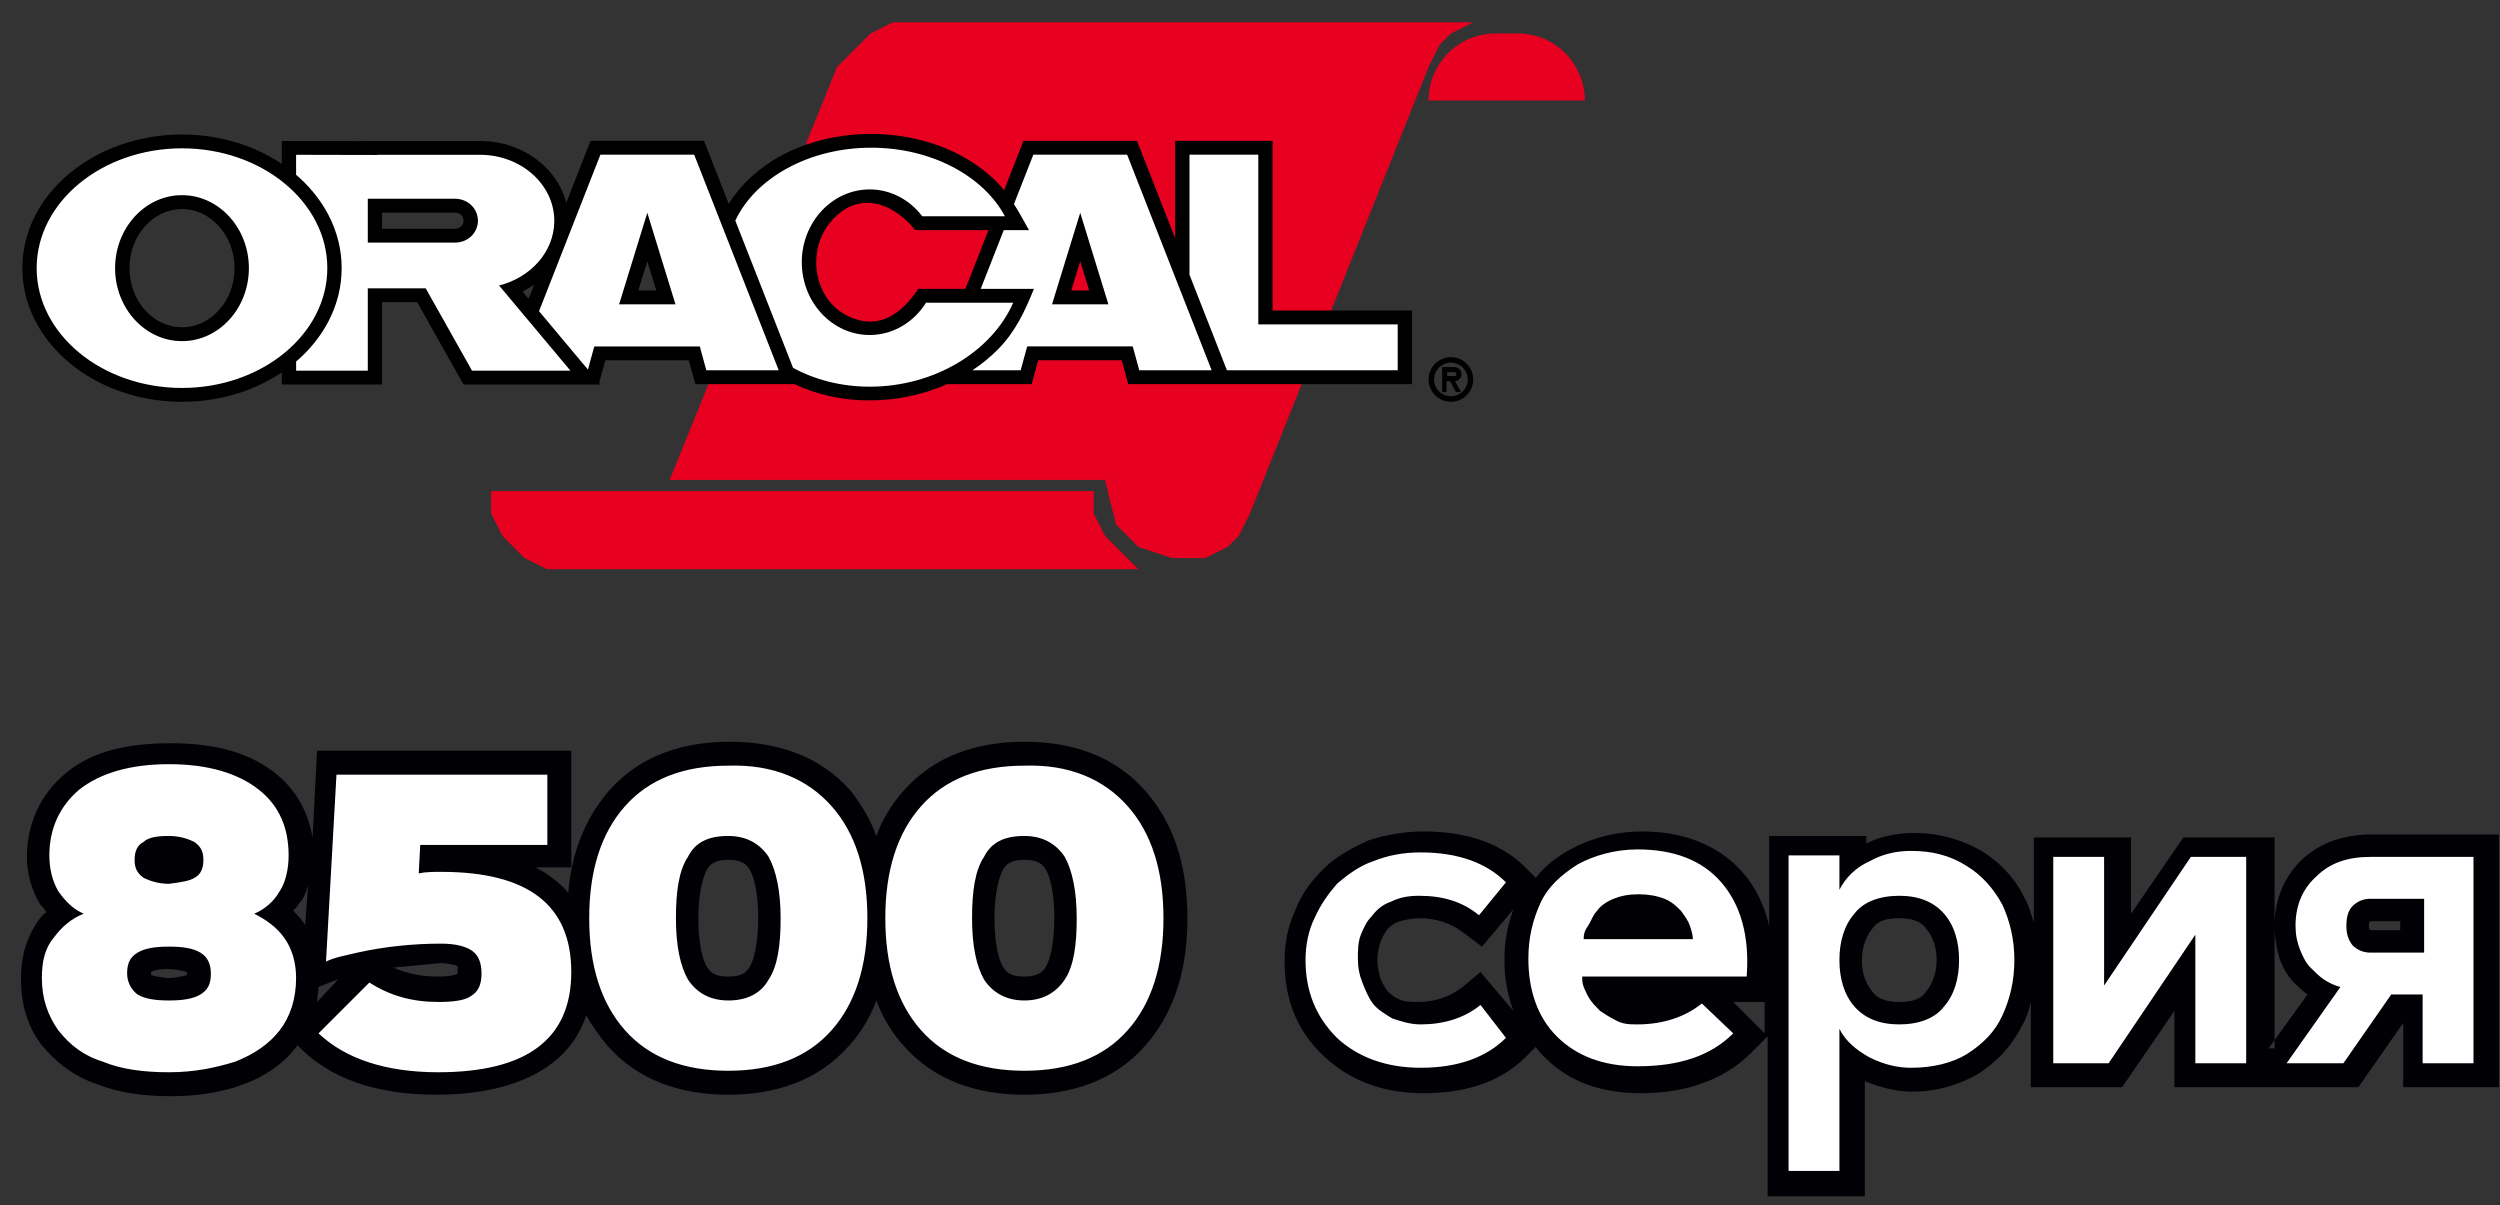 <svg width="112" height="54" viewBox="0 0 112 54" fill="none" xmlns="http://www.w3.org/2000/svg">
<rect x="0" y="0" width="112" height="54" fill="#333333" stroke="none"/>
<path fill-rule="evenodd" clip-rule="evenodd" d="M101.634 46.965L103.376 44.553C103.175 44.419 102.974 44.218 102.773 44.017C102.438 43.682 102.237 43.28 102.103 42.878C101.969 42.409 101.902 41.94 101.902 41.471C101.902 40.332 102.304 39.327 103.108 38.523C103.979 37.719 105.051 37.384 106.257 37.384H111.952V48.707H107.664V45.826L105.654 48.707H97.413V45.29L95.069 48.707H90.982V44.888C90.915 45.223 90.781 45.625 90.58 45.96C90.111 46.898 89.441 47.568 88.637 48.104C87.699 48.64 86.694 48.908 85.689 48.908C84.952 48.908 84.215 48.707 83.545 48.439V53.597H79.19V46.429L78.453 47.166C77.114 48.506 75.305 48.975 73.496 48.975C71.821 48.975 70.28 48.506 69.141 47.3C69.007 47.166 68.873 47.032 68.806 46.898L68.337 47.367C67.131 48.573 65.456 48.975 63.781 48.975C62.106 48.975 60.565 48.506 59.292 47.3C58.087 46.161 57.55 44.754 57.55 43.079C57.55 42.275 57.684 41.538 58.02 40.801C58.288 40.064 58.757 39.461 59.292 38.925C59.828 38.389 60.565 37.987 61.302 37.652C62.106 37.384 62.977 37.25 63.781 37.25C65.456 37.25 67.131 37.652 68.337 38.858L68.806 39.327C69.208 38.791 69.744 38.389 70.347 38.054C71.352 37.518 72.424 37.25 73.563 37.25C75.305 37.25 76.912 37.786 78.051 39.059C78.654 39.729 79.056 40.6 79.257 41.471V37.451H83.612V37.786C84.282 37.451 85.019 37.317 85.756 37.317C86.828 37.317 87.833 37.585 88.771 38.121C89.642 38.657 90.312 39.394 90.714 40.265C90.915 40.6 90.982 40.935 91.116 41.337V37.518H95.471V40.935L97.815 37.518H101.902V46.965H101.634ZM79.056 44.888H77.65L79.056 46.295V44.888ZM67.801 45.29C67.533 44.553 67.399 43.816 67.399 43.012C67.399 42.208 67.533 41.471 67.801 40.734L66.394 42.409L65.59 41.806C64.987 41.337 64.317 41.136 63.58 41.136C63.312 41.136 62.977 41.203 62.709 41.27C62.508 41.337 62.307 41.471 62.173 41.605C62.039 41.806 61.905 42.007 61.838 42.208C61.771 42.476 61.704 42.744 61.704 43.012C61.704 43.28 61.771 43.548 61.838 43.816C61.905 44.017 62.039 44.218 62.173 44.419C62.307 44.553 62.508 44.687 62.642 44.754C62.91 44.888 63.245 44.888 63.513 44.888C64.25 44.888 64.92 44.687 65.523 44.218L66.327 43.548L67.801 45.29ZM39.261 37.451C39.529 36.714 39.93 36.044 40.466 35.441C41.873 33.833 43.816 33.23 45.893 33.23C47.97 33.23 49.913 33.833 51.32 35.441C52.727 37.049 53.196 39.059 53.196 41.136C53.196 43.213 52.727 45.223 51.32 46.831C49.913 48.439 47.97 49.042 45.893 49.042C43.816 49.042 41.873 48.439 40.466 46.831C39.93 46.228 39.529 45.558 39.261 44.821C38.992 45.558 38.59 46.228 38.054 46.831C36.648 48.439 34.705 49.042 32.628 49.042C30.551 49.042 28.608 48.439 27.201 46.831C26.866 46.429 26.531 45.96 26.263 45.491C25.392 48.104 22.578 49.042 19.564 49.042C17.353 49.042 15.142 48.573 13.534 47.032L13.333 46.831C12.73 47.635 11.859 48.238 10.921 48.573C9.849 48.975 8.71 49.109 7.638 49.109C6.499 49.109 5.36 48.975 4.355 48.573C3.35 48.238 2.546 47.635 1.876 46.831C1.206 45.96 0.938 44.955 0.938 43.816C0.938 42.945 1.139 42.141 1.608 41.404C1.742 41.203 1.876 41.002 2.077 40.868C2.01 40.734 1.876 40.6 1.809 40.533C1.407 39.863 1.206 39.126 1.206 38.389C1.206 36.915 1.809 35.575 2.948 34.637C4.221 33.565 5.963 33.297 7.638 33.297C9.246 33.297 10.988 33.565 12.328 34.637C13.266 35.374 13.802 36.379 14.003 37.518L14.204 33.632H25.593V38.858H23.985C24.521 39.126 25.057 39.528 25.459 39.997C25.593 38.322 26.129 36.781 27.268 35.441C28.675 33.833 30.618 33.23 32.695 33.23C34.772 33.23 36.715 33.833 38.121 35.441C38.59 36.044 38.992 36.714 39.261 37.451ZM13.802 39.662C13.735 39.93 13.601 40.265 13.4 40.466C13.333 40.6 13.199 40.734 13.132 40.801C13.266 40.935 13.467 41.136 13.601 41.337C13.601 41.404 13.668 41.404 13.668 41.471L13.802 39.662ZM14.271 44.218C14.271 44.419 14.204 44.687 14.204 44.888L15.142 43.883C15.075 43.883 15.008 43.95 14.941 43.95L14.271 44.218ZM17.621 43.347C18.224 43.615 18.893 43.749 19.564 43.749C19.765 43.749 20.3 43.749 20.502 43.615C20.502 43.548 20.502 43.548 20.502 43.481C20.502 43.414 20.502 43.347 20.502 43.28C20.367 43.213 19.898 43.146 19.765 43.146C19.095 43.213 18.358 43.28 17.621 43.347ZM8.375 43.682C8.375 43.615 8.375 43.615 8.375 43.682C8.375 43.615 8.375 43.548 8.375 43.548C8.174 43.481 7.772 43.414 7.571 43.414C7.37 43.414 6.968 43.414 6.767 43.548V43.615V43.682C6.968 43.749 7.37 43.816 7.571 43.816C7.772 43.816 8.174 43.749 8.375 43.682ZM33.566 43.347C33.901 42.811 33.968 41.739 33.968 41.136C33.968 40.466 33.901 39.461 33.566 38.925C33.365 38.59 33.03 38.523 32.628 38.523C32.226 38.523 31.891 38.59 31.69 38.925C31.355 39.528 31.288 40.533 31.288 41.136C31.288 41.806 31.355 42.811 31.69 43.347C31.891 43.682 32.226 43.749 32.628 43.749C33.03 43.749 33.365 43.682 33.566 43.347ZM46.831 43.347C47.166 42.811 47.233 41.739 47.233 41.136C47.233 40.466 47.166 39.461 46.831 38.925C46.63 38.59 46.295 38.523 45.893 38.523C45.491 38.523 45.156 38.59 44.955 38.925C44.62 39.528 44.553 40.533 44.553 41.136C44.553 41.806 44.62 42.811 44.955 43.347C45.156 43.682 45.491 43.749 45.893 43.749C46.228 43.749 46.63 43.682 46.831 43.347ZM83.88 44.419C84.148 44.821 84.684 44.888 85.086 44.888C85.555 44.888 86.024 44.821 86.292 44.419C86.627 44.017 86.761 43.481 86.761 43.012C86.761 42.476 86.627 42.007 86.292 41.605C86.024 41.203 85.488 41.136 85.086 41.136C84.617 41.136 84.148 41.203 83.88 41.605C83.545 42.007 83.411 42.543 83.411 43.012C83.411 43.548 83.545 44.017 83.88 44.419ZM107.53 41.27H106.19C106.123 41.337 106.123 41.404 106.123 41.471C106.123 41.538 106.123 41.605 106.19 41.672H107.53V41.27Z" fill="#010005"/>
<path fill-rule="evenodd" clip-rule="evenodd" d="M10.518 47.568C9.648 47.836 8.71 48.037 7.571 48.037C6.432 48.037 5.427 47.903 4.623 47.568C3.752 47.3 3.149 46.831 2.613 46.161C2.144 45.491 1.876 44.754 1.876 43.816C1.876 43.079 2.01 42.476 2.412 42.007C2.747 41.538 3.216 41.136 3.752 40.935C3.283 40.734 2.948 40.399 2.613 39.93C2.345 39.461 2.211 38.925 2.211 38.322C2.211 37.116 2.68 36.111 3.551 35.374C4.489 34.637 5.829 34.235 7.571 34.235C9.313 34.235 10.652 34.637 11.591 35.374C12.528 36.111 12.93 37.116 12.93 38.322C12.93 38.925 12.796 39.528 12.528 39.93C12.26 40.399 11.858 40.734 11.389 40.935C11.925 41.203 12.394 41.538 12.729 42.007C13.064 42.476 13.265 43.079 13.265 43.816C13.265 44.754 12.997 45.558 12.528 46.161C12.059 46.764 11.389 47.233 10.518 47.568ZM6.164 44.553C6.499 44.754 6.968 44.821 7.571 44.821C8.174 44.821 8.643 44.754 8.978 44.553C9.313 44.352 9.447 44.084 9.447 43.615C9.447 43.213 9.313 42.878 8.978 42.677C8.643 42.476 8.174 42.409 7.571 42.409C6.968 42.409 6.499 42.476 6.164 42.677C5.829 42.878 5.695 43.146 5.695 43.615C5.695 44.017 5.896 44.352 6.164 44.553ZM8.71 39.327C8.978 39.193 9.112 38.925 9.112 38.523C9.112 38.121 8.978 37.92 8.71 37.719C8.442 37.585 8.04 37.451 7.571 37.451C7.035 37.451 6.633 37.518 6.432 37.719C6.164 37.853 6.03 38.121 6.03 38.523C6.03 38.925 6.164 39.126 6.432 39.327C6.7 39.461 7.102 39.595 7.571 39.595C8.107 39.528 8.509 39.461 8.71 39.327ZM24.521 34.637V37.853H18.826L18.759 39.126C19.094 39.059 19.429 39.059 19.764 39.059C23.65 39.059 25.593 40.533 25.593 43.548C25.593 46.563 23.583 48.037 19.63 48.037C17.285 48.037 15.476 47.434 14.27 46.295L16.548 44.017C17.486 44.62 18.491 44.888 19.63 44.888C20.3 44.888 20.836 44.821 21.104 44.62C21.439 44.419 21.573 44.084 21.573 43.615C21.573 43.146 21.439 42.811 21.171 42.61C20.903 42.409 20.434 42.275 19.764 42.275C18.491 42.275 17.218 42.409 16.012 42.677C15.476 42.811 15.007 42.878 14.605 43.079L15.074 34.704H24.521V34.637ZM37.25 36.111C38.322 37.317 38.858 38.992 38.858 41.136C38.858 43.28 38.322 44.955 37.25 46.161C36.178 47.367 34.637 47.97 32.627 47.97C30.617 47.97 29.077 47.367 28.005 46.161C26.933 44.955 26.397 43.28 26.397 41.136C26.397 38.992 26.933 37.317 28.005 36.111C29.077 34.905 30.617 34.302 32.627 34.302C34.637 34.235 36.178 34.905 37.25 36.111ZM34.436 43.883C34.838 43.28 34.972 42.342 34.972 41.136C34.972 39.93 34.771 38.992 34.436 38.389C34.034 37.786 33.431 37.451 32.627 37.451C31.756 37.451 31.153 37.719 30.819 38.389C30.416 38.992 30.282 39.93 30.282 41.136C30.282 42.409 30.483 43.28 30.819 43.883C31.22 44.486 31.823 44.821 32.627 44.821C33.498 44.821 34.101 44.486 34.436 43.883ZM50.515 36.111C51.587 37.317 52.123 38.992 52.123 41.136C52.123 43.28 51.587 44.955 50.515 46.161C49.444 47.367 47.903 47.97 45.893 47.97C43.883 47.97 42.342 47.367 41.27 46.161C40.198 44.955 39.662 43.28 39.662 41.136C39.662 38.992 40.198 37.317 41.27 36.111C42.342 34.905 43.883 34.302 45.893 34.302C47.903 34.235 49.444 34.905 50.515 36.111ZM47.702 43.883C48.104 43.28 48.237 42.342 48.237 41.136C48.237 39.93 48.037 38.992 47.702 38.389C47.3 37.786 46.697 37.451 45.893 37.451C45.022 37.451 44.419 37.719 44.084 38.389C43.682 38.992 43.548 39.93 43.548 41.136C43.548 42.409 43.749 43.28 44.084 43.883C44.486 44.486 45.089 44.821 45.893 44.821C46.697 44.821 47.3 44.486 47.702 43.883ZM60.967 41.873C60.833 42.208 60.833 42.61 60.833 42.945C60.833 43.347 60.9 43.682 61.034 44.017C61.168 44.352 61.302 44.687 61.503 44.955C61.704 45.223 62.039 45.424 62.374 45.625C62.776 45.759 63.178 45.893 63.647 45.893C64.652 45.893 65.59 45.625 66.327 45.022L67.466 46.496C66.595 47.367 65.322 47.836 63.647 47.836C62.106 47.836 60.833 47.367 59.895 46.496C58.957 45.558 58.488 44.419 58.488 43.012C58.488 42.342 58.622 41.672 58.89 41.136C59.158 40.533 59.493 40.064 59.895 39.595C60.364 39.193 60.9 38.791 61.503 38.59C62.173 38.322 62.843 38.188 63.647 38.188C65.322 38.188 66.595 38.657 67.466 39.528L66.26 41.002C65.523 40.399 64.652 40.131 63.58 40.131C63.111 40.131 62.709 40.198 62.307 40.399C61.905 40.533 61.637 40.801 61.436 41.069C61.235 41.27 61.101 41.538 60.967 41.873ZM73.361 45.893C74.5 45.893 75.505 45.558 76.242 44.955L77.649 46.295C76.644 47.3 75.237 47.769 73.361 47.769C71.82 47.769 70.614 47.3 69.743 46.429C68.873 45.558 68.471 44.352 68.471 42.945C68.471 42.007 68.671 41.203 69.007 40.466C69.341 39.729 69.944 39.193 70.681 38.724C71.418 38.322 72.356 38.054 73.361 38.054C74.969 38.054 76.242 38.523 77.113 39.528C77.984 40.533 78.386 41.94 78.252 43.749H70.882C70.882 43.883 70.882 44.017 70.949 44.218C71.016 44.352 71.083 44.553 71.217 44.754C71.351 44.955 71.485 45.089 71.686 45.29C71.887 45.424 72.088 45.558 72.356 45.692C72.691 45.893 73.026 45.893 73.361 45.893ZM70.949 42.074H75.84C75.84 41.873 75.773 41.672 75.706 41.471C75.639 41.27 75.505 41.069 75.304 40.801C75.103 40.6 74.902 40.399 74.567 40.265C74.232 40.131 73.83 40.064 73.428 40.064C72.959 40.064 72.624 40.131 72.289 40.265C71.954 40.399 71.686 40.6 71.552 40.801C71.351 41.002 71.284 41.27 71.15 41.471C70.949 41.739 70.949 41.94 70.949 42.074ZM80.128 52.458V38.322H82.406V39.863C82.674 39.327 83.143 38.858 83.746 38.59C84.349 38.255 84.952 38.121 85.622 38.121C86.559 38.121 87.364 38.322 88.1 38.791C88.77 39.193 89.306 39.796 89.708 40.533C90.043 41.27 90.244 42.074 90.244 43.012C90.244 43.95 90.043 44.754 89.708 45.491C89.373 46.228 88.837 46.764 88.1 47.233C87.43 47.635 86.559 47.836 85.622 47.836C85.019 47.836 84.416 47.702 83.746 47.367C83.143 47.032 82.674 46.63 82.406 46.094V52.458H80.128ZM83.076 45.089C83.545 45.625 84.215 45.893 85.086 45.893C85.957 45.893 86.694 45.625 87.096 45.089C87.564 44.553 87.766 43.816 87.766 43.012C87.766 42.208 87.564 41.471 87.096 40.935C86.626 40.399 85.957 40.131 85.086 40.131C84.215 40.131 83.478 40.399 83.076 40.935C82.607 41.471 82.406 42.208 82.406 43.012C82.406 43.816 82.607 44.553 83.076 45.089ZM100.629 38.389V47.635H98.351V41.873L94.465 47.635H91.986V38.389H94.264V44.151L98.15 38.389H100.629ZM110.812 47.635H108.534V44.553H107.127L104.984 47.635H102.438L104.85 44.218C104.582 44.151 104.314 44.017 104.113 43.883C103.912 43.749 103.711 43.548 103.51 43.347C103.309 43.146 103.175 42.878 103.041 42.543C102.907 42.208 102.84 41.873 102.84 41.471C102.84 40.533 103.175 39.796 103.778 39.26C104.381 38.657 105.185 38.389 106.19 38.389H110.812V47.635ZM108.601 40.265H106.19C105.855 40.265 105.587 40.399 105.386 40.6C105.185 40.801 105.118 41.136 105.118 41.471C105.118 41.806 105.185 42.074 105.386 42.342C105.587 42.543 105.855 42.677 106.19 42.677H108.601V40.265Z" fill="white"/>
<path d="M64 4.5H71V4.5C71 2.843 69.657 1.5 68 1.5H67C65.343 1.5 64 2.843 64 4.5V4.5Z" fill="#E80021"/>
<path fill-rule="evenodd" clip-rule="evenodd" d="M64.833 16.674H65.165C65.212 16.674 65.25 16.713 65.25 16.76C65.25 16.783 65.241 16.805 65.225 16.821C65.209 16.837 65.187 16.846 65.165 16.846H64.833V16.674ZM64.608 16.444H65.162C65.334 16.444 65.475 16.587 65.475 16.76C65.475 16.839 65.445 16.915 65.392 16.974C65.338 17.032 65.265 17.068 65.186 17.075L65.45 17.564H65.225L64.962 17.076H64.807V17.564H64.608L64.608 16.444ZM65 16.246C65.2 16.246 65.392 16.326 65.533 16.467C65.674 16.608 65.754 16.8 65.754 17C65.754 17.416 65.416 17.754 65 17.754C64.585 17.754 64.246 17.416 64.246 17C64.246 16.8 64.326 16.608 64.467 16.467C64.609 16.326 64.8 16.246 65 16.246ZM65 16C65.551 16 66 16.449 66 17C66 17.551 65.551 18 65 18C64.449 18 64 17.551 64 17C64 16.449 64.449 16 65 16Z" fill="black"/>
<path d="M37.5 3L38 2.5L38.5 2L39 1.5L40 1H66L65 1.5L64.5 2L64 3L56 23L55.5 24L55 24.5L54 25H52.5L51 24.5L50 23.5L49.5 21.5H30L37.5 3Z" fill="#E80021"/>
<path d="M22 22H49V23L49.5 24L50.5 25L51 25.5H24.5L23.5 25L22.5 24L22 23V22Z" fill="#E80021"/>
<path fill-rule="evenodd" clip-rule="evenodd" d="M17.117 9.524V10.249H20.365L20.472 10.238L20.54 10.217L20.603 10.184L20.659 10.14L20.705 10.086L20.739 10.025L20.76 9.959L20.768 9.886L20.761 9.814L20.739 9.748L20.705 9.687L20.659 9.633L20.604 9.589L20.541 9.556L20.472 9.535L20.365 9.524H17.117ZM52.648 6.309H57.012V13.912H63.258V17.209H52.648V17.208H50.545L50.254 16.14H46.511L46.219 17.208H42.431C40.273 18.169 37.673 18.196 35.587 17.208H31.15L30.859 16.14H27.116L26.839 17.154L26.9 17.227H20.766L18.69 13.536H17.117V17.227H12.625V16.682L12.39 16.835L12.109 16.999L11.821 17.152L11.522 17.294L11.216 17.423L10.901 17.541L10.579 17.646L10.25 17.738L9.915 17.817L9.573 17.882L9.226 17.933L8.872 17.97L8.515 17.993L8.153 18L7.791 17.993L7.433 17.97L7.08 17.933L6.733 17.882L6.391 17.817L6.055 17.738L5.727 17.646L5.404 17.541L5.09 17.423L4.784 17.294L4.485 17.152L4.196 16.999L3.916 16.835L3.646 16.659L3.386 16.474L3.136 16.277L2.898 16.071L2.671 15.855L2.457 15.63L2.254 15.396L2.065 15.153L1.889 14.902L1.728 14.642L1.581 14.375L1.449 14.1L1.333 13.819L1.233 13.532L1.151 13.237L1.086 12.939L1.038 12.634L1.01 12.325L1 12.013L1.01 11.701L1.038 11.392L1.086 11.088L1.151 10.788L1.234 10.494L1.333 10.207L1.449 9.926L1.581 9.651L1.728 9.384L1.889 9.124L2.065 8.873L2.254 8.63L2.457 8.396L2.671 8.171L2.898 7.955L3.137 7.749L3.387 7.553L3.647 7.367L3.917 7.192L4.197 7.027L4.486 6.874L4.784 6.733L5.091 6.603L5.405 6.485L5.727 6.381L6.056 6.288L6.392 6.21L6.733 6.144L7.081 6.093L7.434 6.056L7.792 6.033L8.153 6.026L8.515 6.033L8.873 6.056L9.226 6.093L9.573 6.144L9.915 6.21L10.251 6.288L10.58 6.381L10.901 6.485L11.216 6.603L11.522 6.733L11.82 6.874L12.109 7.027L12.39 7.192L12.625 7.345V6.315L16.256 6.322V6.316H21.524L21.911 6.333L22.301 6.387L22.679 6.474L23.042 6.594L23.387 6.743L23.714 6.921L24.02 7.126L24.302 7.357L24.561 7.612L24.792 7.889L24.993 8.188L25.162 8.505L25.298 8.839L25.368 9.087L26.456 6.31H31.541L32.647 9.13C34.971 5.435 41.092 5.013 44.339 7.854C44.573 8.059 44.789 8.283 44.983 8.524L45.851 6.31H50.936L52.648 10.677V6.309ZM44.283 10.309L43.251 12.941H41.138C40.43 14.004 39.429 14.814 38.052 14.19C36.473 13.474 36.132 11.346 37.13 10.047C38.334 8.481 39.969 9.023 41.004 10.309L44.283 10.309ZM23.933 12.745L23.682 13.384L23.41 13.06L23.679 12.911L23.933 12.745ZM8.153 9.364L7.921 9.377L7.695 9.415L7.476 9.476L7.264 9.561L7.061 9.668L6.868 9.797L6.685 9.946L6.515 10.115L6.359 10.302L6.219 10.507L6.096 10.727L5.993 10.961L5.909 11.208L5.848 11.467L5.811 11.736L5.797 12.013L5.811 12.291L5.848 12.559L5.909 12.819L5.993 13.066L6.096 13.3L6.219 13.521L6.359 13.725L6.515 13.913L6.685 14.081L6.868 14.231L7.062 14.36L7.265 14.466L7.476 14.551L7.695 14.613L7.92 14.65L8.153 14.663L8.386 14.65L8.612 14.613L8.83 14.551L9.042 14.466L9.245 14.36L9.438 14.231L9.621 14.081L9.791 13.912L9.947 13.725L10.088 13.521L10.211 13.3L10.314 13.066L10.397 12.819L10.458 12.56L10.496 12.291L10.509 12.013L10.496 11.736L10.458 11.467L10.397 11.208L10.314 10.961L10.211 10.726L10.088 10.506L9.947 10.302L9.791 10.115L9.621 9.946L9.438 9.797L9.245 9.668L9.042 9.561L8.83 9.476L8.611 9.415L8.386 9.377L8.153 9.364ZM28.999 11.704L29.402 13.014H28.596L28.999 11.704ZM48.394 11.704L48.797 13.014H47.991L48.394 11.704Z" fill="black"/>
<path fill-rule="evenodd" clip-rule="evenodd" d="M8.153 6.645C11.74 6.645 14.664 9.057 14.664 12.012C14.664 14.968 11.74 17.38 8.153 17.38C4.566 17.38 1.642 14.968 1.642 12.012C1.642 9.057 4.566 6.645 8.153 6.645ZM8.153 8.743C9.804 8.743 11.15 10.212 11.15 12.012C11.15 13.814 9.804 15.283 8.153 15.283C6.502 15.283 5.156 13.814 5.156 12.012C5.156 10.212 6.502 8.743 8.153 8.743ZM16.477 8.904H20.397C20.666 8.905 20.924 9.009 21.114 9.193C21.304 9.377 21.411 9.626 21.412 9.886C21.411 10.147 21.304 10.396 21.114 10.58C20.924 10.764 20.666 10.867 20.397 10.868H16.477V8.904ZM16.896 6.935H21.509C23.35 6.935 24.846 8.277 24.832 9.917C24.822 11.281 23.771 12.438 22.359 12.789L25.556 16.607H21.147L19.071 12.916H16.477V16.607H13.266V16.194L13.408 16.072L13.635 15.856L13.85 15.631L14.052 15.396L14.241 15.153L14.417 14.902L14.579 14.642L14.726 14.375L14.858 14.101L14.973 13.819L15.073 13.531L15.156 13.238L15.221 12.939L15.268 12.634L15.297 12.325L15.306 12.013L15.297 11.701L15.268 11.392L15.221 11.088L15.155 10.788L15.072 10.494L14.973 10.207L14.857 9.925L14.725 9.65L14.578 9.384L14.416 9.124L14.241 8.873L14.051 8.63L13.849 8.396L13.634 8.17L13.407 7.955L13.265 7.832V6.935L16.896 6.943V6.935H16.896ZM31.643 16.589H34.887L31.099 6.929H26.898L24.149 13.941L26.34 16.558L26.623 15.521H31.352L31.643 16.589ZM28.999 9.533L30.261 13.633H27.736L28.999 9.533ZM45.392 13.562C44.437 15.737 41.873 17.323 38.969 17.323C37.685 17.323 36.506 17.013 35.529 16.479L32.942 9.883C33.835 7.983 36.229 6.617 39.03 6.617C41.735 6.617 44.06 7.891 45.021 9.689H41.317C40.759 8.956 39.91 8.486 38.962 8.486C37.286 8.486 35.92 9.951 35.92 11.747C35.92 13.543 37.285 15.008 38.962 15.008C40.012 15.008 40.94 14.433 41.487 13.561L45.392 13.562ZM51.039 16.589H54.282L50.495 6.929H46.294L45.425 9.143C45.656 9.504 45.863 9.889 46.099 10.309H44.969L43.936 12.942H46.32C45.908 13.954 45.489 14.87 44.694 15.666C44.351 16.01 43.972 16.319 43.564 16.589H45.726L46.018 15.52H50.747L51.039 16.589ZM48.394 9.533L49.656 13.633H47.131L48.394 9.533ZM53.289 6.929H56.372V14.533H62.617V16.589H54.967L53.289 12.309V6.929Z" fill="white"/>
</svg>
